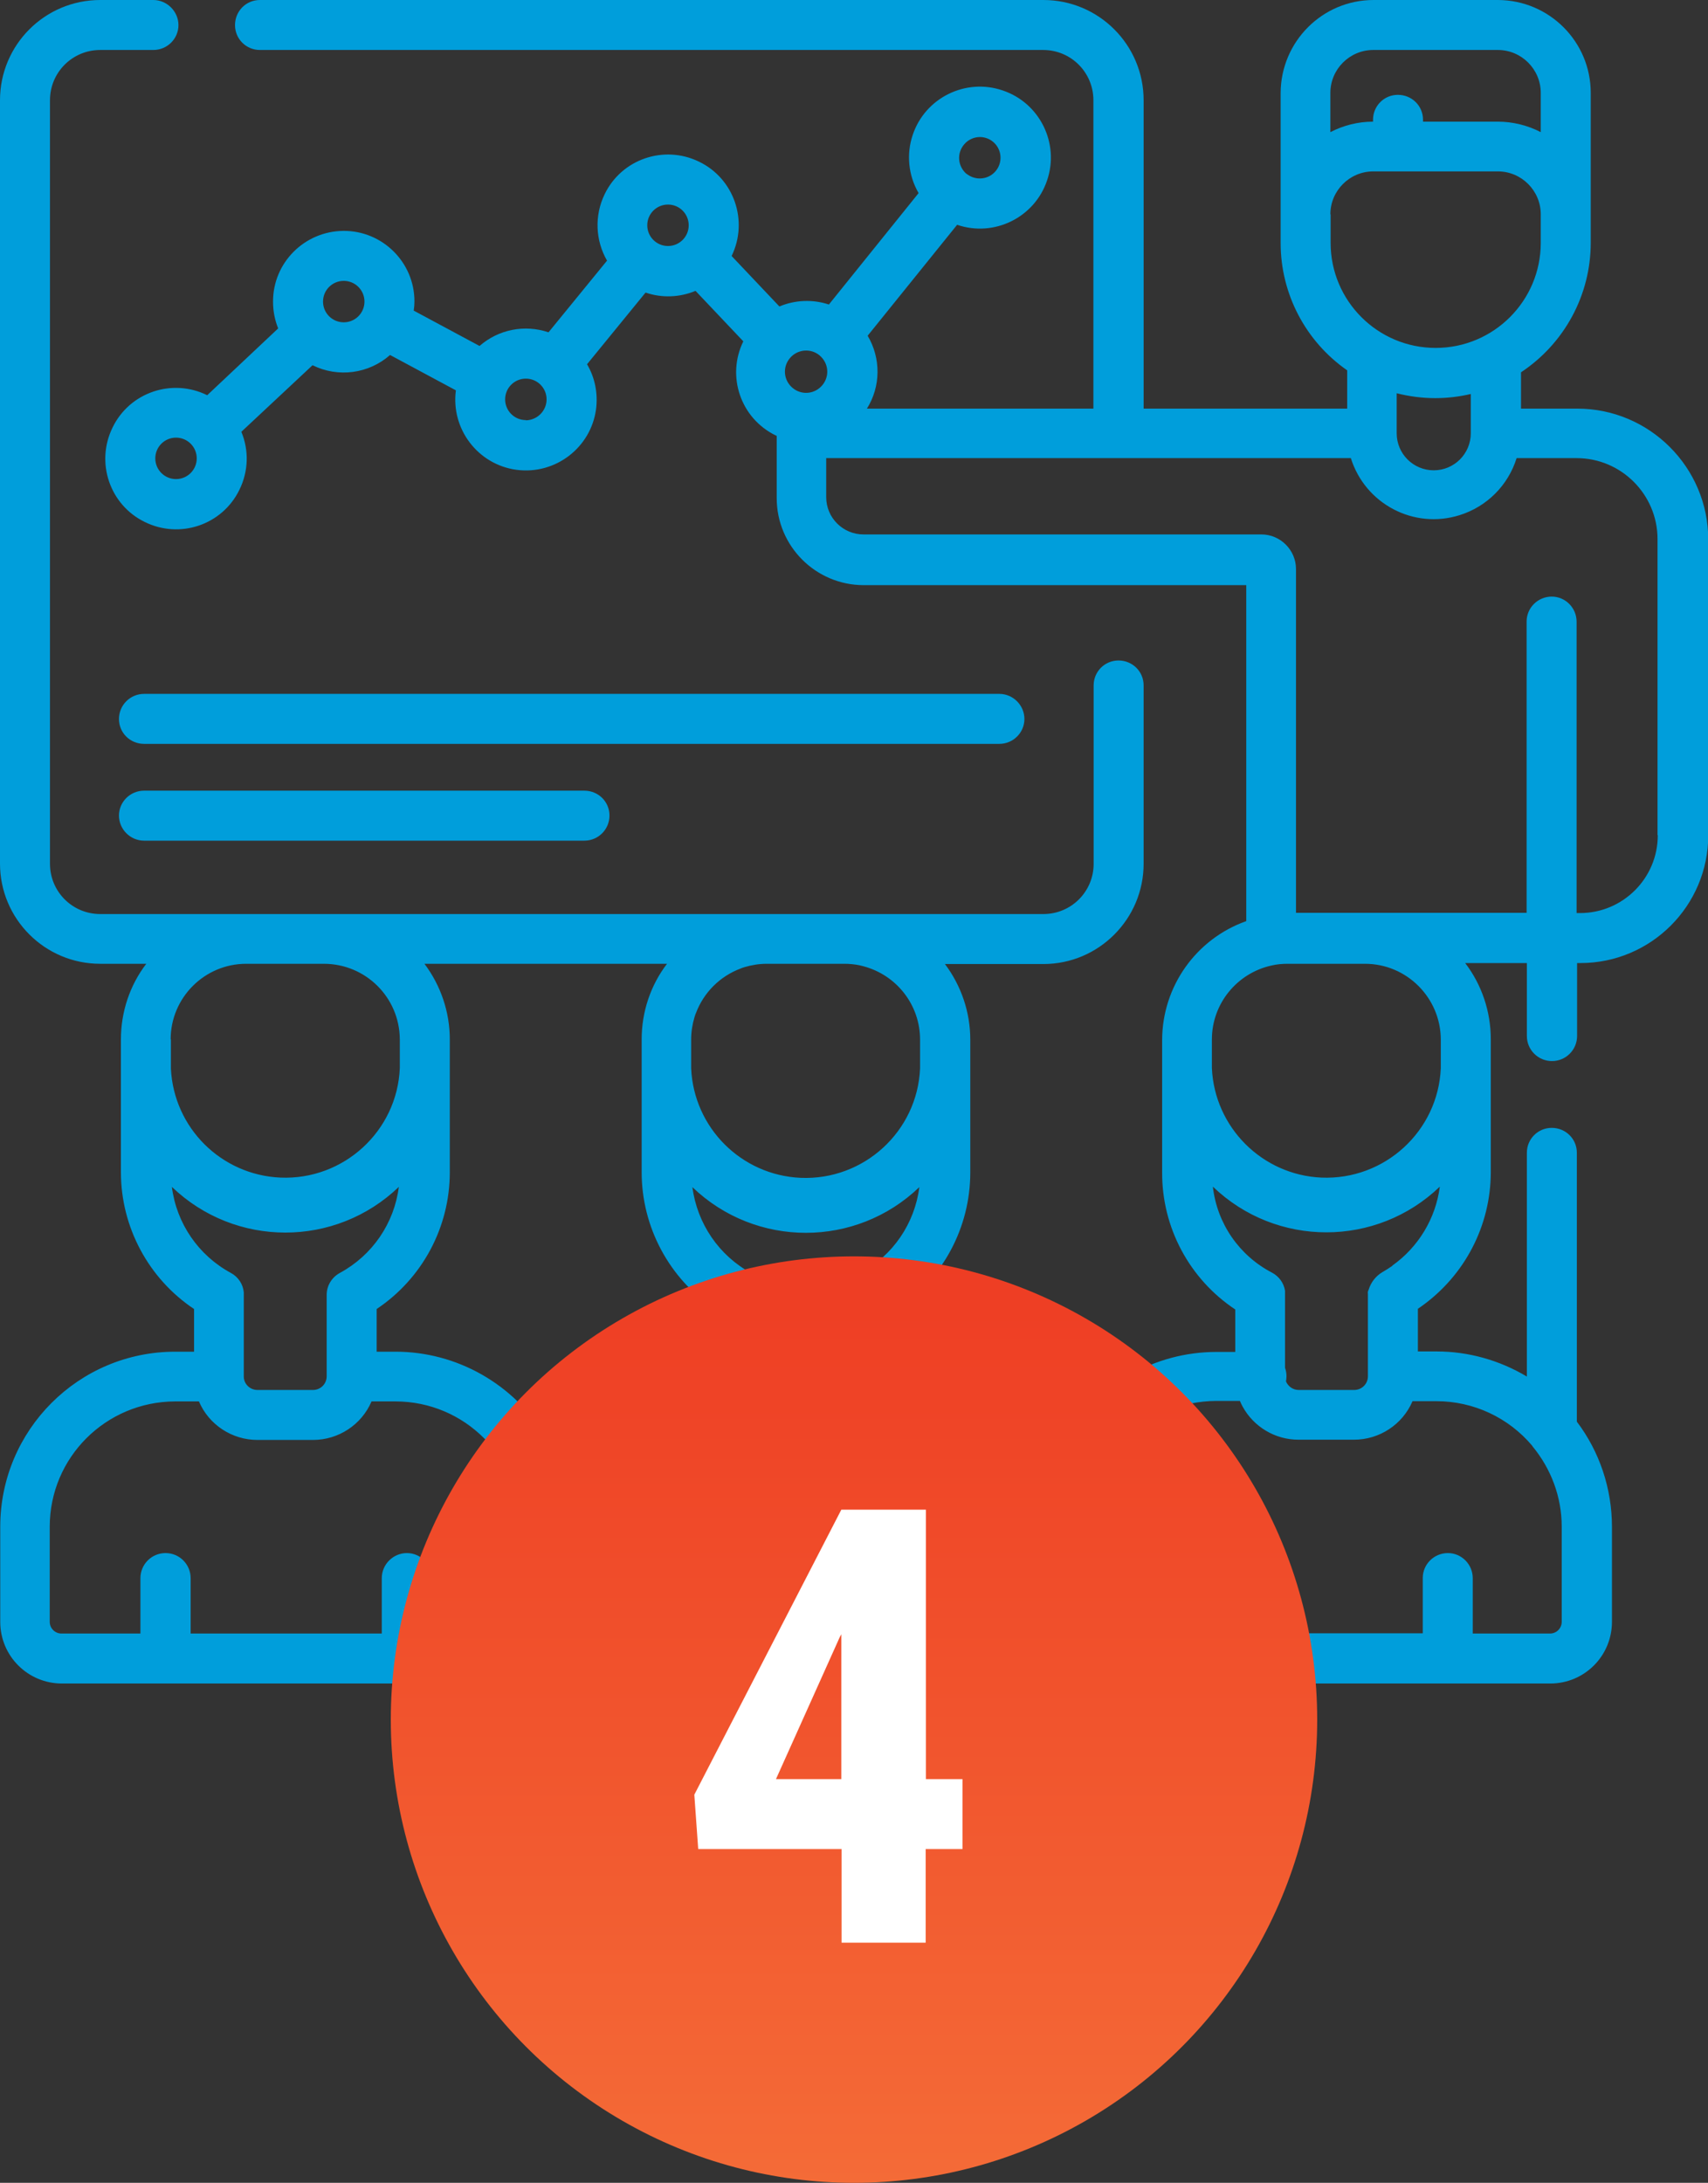 <?xml version="1.0" encoding="UTF-8"?>
<svg xmlns="http://www.w3.org/2000/svg" xmlns:xlink="http://www.w3.org/1999/xlink" id="Layer_1" data-name="Layer 1" width="70.06" height="89.53" viewBox="0 0 70.06 89.53">
  <rect x="0" y="0" width="70.06" height="89.53" fill="#333333" stroke="none"/>
  <defs>
    <style>
      .cls-1 {
        fill: url(#linear-gradient);
      }

      .cls-1, .cls-2, .cls-3 {
        stroke-width: 0px;
      }

      .cls-2 {
        fill: #009edb;
      }

      .cls-3 {
        fill: #fff;
      }
    </style>
    <linearGradient id="linear-gradient" x1="-899.18" y1="573" x2="-899.18" y2="572" gradientTransform="translate(34204 21825.53) scale(38 -38)" gradientUnits="userSpaceOnUse">
      <stop offset="0" stop-color="#ee3c23"></stop>
      <stop offset="1" stop-color="#f46b37"></stop>
    </linearGradient>
  </defs>
  <g id="Group_1072" data-name="Group 1072">
    <g id="training">
      <path id="Path_97" data-name="Path 97" class="cls-2" d="M5.91,30.51h35.08c.57,0,1.03-.46,1.03-1.02s-.46-1.03-1.03-1.03H5.91c-.57,0-1.03.46-1.03,1.03s.46,1.02,1.03,1.02Z"></path>
      <path id="Path_98" data-name="Path 98" class="cls-2" d="M5.91,34.48h18.06c.57,0,1.03-.46,1.03-1.03s-.46-1.02-1.03-1.02H5.91c-.57,0-1.03.46-1.03,1.02s.46,1.03,1.03,1.03Z"></path>
      <path id="Path_99" data-name="Path 99" class="cls-2" d="M64.69,16.76h-2.3v-1.49c1.78-1.18,2.86-3.17,2.86-5.31V3.81c0-2.1-1.7-3.8-3.8-3.81h-5.11c-2.1,0-3.8,1.71-3.81,3.81v6.16c0,2.08,1.02,4.03,2.73,5.22v1.57h-8.35V4.11c0-2.27-1.84-4.11-4.11-4.11H10.66c-.57,0-1.02.46-1.02,1.03,0,.57.46,1.02,1.02,1.02h32.13c1.14,0,2.06.92,2.06,2.06v12.65h-9.29c.57-.91.58-2.06.03-2.99l3.67-4.55c1.52.52,3.18-.3,3.69-1.82.52-1.52-.3-3.18-1.82-3.69-1.52-.52-3.18.3-3.69,1.82-.27.79-.18,1.67.24,2.39l-3.68,4.57c-.66-.22-1.39-.19-2.03.08l-1.96-2.07c.7-1.44.1-3.18-1.34-3.87-1.44-.7-3.18-.1-3.87,1.34-.42.87-.38,1.89.1,2.72l-2.4,2.94c-.98-.33-2.05-.12-2.83.56l-2.7-1.45c.02-.13.03-.25.03-.38,0-1.6-1.31-2.9-2.91-2.89s-2.9,1.31-2.89,2.91c0,.37.07.74.21,1.09l-2.91,2.74c-1.44-.71-3.18-.12-3.88,1.32-.71,1.44-.12,3.18,1.32,3.88,1.44.71,3.18.12,3.88-1.32.37-.75.4-1.61.08-2.38l2.92-2.73c1.05.52,2.31.35,3.18-.42l2.7,1.45c-.21,1.59.91,3.05,2.49,3.26,1.59.21,3.05-.91,3.26-2.49.08-.64-.04-1.28-.37-1.84l2.4-2.94c.67.23,1.4.2,2.05-.07l1.96,2.07c-.7,1.43-.11,3.16,1.33,3.86.01,0,.03.01.04.02v2.55c0,1.97,1.6,3.57,3.57,3.57h15.69v13.78c-2.06.73-3.44,2.68-3.45,4.86v5.45c-.01,2.26,1.12,4.37,3,5.62v1.74h-.77c-2.53,0-4.86,1.33-6.16,3.49-1.3-2.17-3.64-3.49-6.16-3.49h-.78v-1.75c1.87-1.25,3-3.35,3-5.61v-5.45c0-1.12-.37-2.21-1.04-3.1h4.04c2.27,0,4.11-1.85,4.11-4.11v-7.32c0-.57-.46-1.02-1.03-1.02-.57,0-1.02.46-1.02,1.02v7.32c0,1.14-.92,2.06-2.06,2.06H4.11c-1.14,0-2.06-.92-2.06-2.06V4.11c0-1.14.92-2.06,2.06-2.06h2.18c.57,0,1.03-.46,1.03-1.02S6.85,0,6.29,0h-2.18C1.84,0,0,1.84,0,4.11v31.31c0,2.27,1.84,4.11,4.11,4.11h1.89c-.68.89-1.04,1.98-1.04,3.1v5.45c0,2.25,1.13,4.36,3,5.61v1.75h-.77c-3.97,0-7.18,3.22-7.18,7.18v3.9c0,1.4,1.13,2.53,2.53,2.53h18.34c.54,0,1.07-.18,1.51-.5.43.32.96.5,1.5.5h18.34c.54,0,1.07-.17,1.51-.5.43.33.96.5,1.51.5h18.34c1.4,0,2.53-1.13,2.53-2.53v-3.9c0-1.55-.5-3.07-1.44-4.31v-11.03c0-.57-.46-1.02-1.03-1.02-.57,0-1.02.46-1.02,1.02v9.18c-1.12-.67-2.4-1.03-3.7-1.03h-.77v-1.75s.09-.06.13-.09c1.79-1.27,2.86-3.32,2.86-5.52v-5.45c0-1.13-.37-2.23-1.05-3.12h2.53v2.99c0,.57.46,1.03,1.03,1.03s1.03-.46,1.03-1.03v-2.99h.14c2.89,0,5.24-2.35,5.24-5.24v-12.13c0-2.96-2.41-5.37-5.37-5.37h0ZM54.57,3.81c0-.97.79-1.76,1.76-1.76h5.11c.97,0,1.76.79,1.76,1.76v1.61c-.54-.28-1.15-.43-1.76-.43h-3.07v-.08c0-.57-.46-1.02-1.03-1.02-.57,0-1.02.46-1.02,1.02v.08c-.61,0-1.21.15-1.75.43v-1.61ZM54.57,8.79c0-.97.79-1.76,1.76-1.76h5.11c.97,0,1.76.79,1.76,1.76v1.17c0,2.38-1.93,4.31-4.31,4.31s-4.31-1.93-4.31-4.31v-1.17ZM58.88,16.33c.49,0,.98-.06,1.45-.17v1.61c0,.84-.68,1.52-1.52,1.52s-1.52-.68-1.52-1.52v-1.64c.52.13,1.05.2,1.58.2h0ZM40.19,5.62c.47,0,.85.38.85.85,0,.47-.38.85-.85.85-.2,0-.39-.07-.54-.19h-.01c-.36-.32-.4-.85-.09-1.21.16-.19.4-.3.65-.3h0ZM33.62,14.57h0s0,.01,0,.01c.37.31.42.85.11,1.22-.31.37-.85.42-1.22.11-.37-.31-.42-.85-.11-1.22.3-.36.84-.42,1.21-.12h0ZM7.22,19.65c-.47,0-.85-.38-.85-.85,0-.47.38-.85.85-.85s.85.38.85.85c0,.47-.38.85-.85.85ZM14.1,13.22c-.47,0-.85-.38-.85-.85,0-.47.38-.85.85-.85.47,0,.85.38.85.85,0,0,0,0,0,0,0,.47-.38.85-.85.85h0ZM21.57,17.23c-.47,0-.85-.38-.85-.85,0-.47.38-.85.85-.85.47,0,.85.38.85.85h0c0,.47-.38.85-.85.86h0ZM26.55,9.24c0-.47.38-.85.85-.85.47,0,.85.38.85.85s-.38.85-.85.85c-.47,0-.85-.38-.85-.85h0ZM49.71,42.63c0-1.46,1.03-2.72,2.45-3.03.21-.05.43-.07.65-.07h3.18c1.71,0,3.1,1.39,3.11,3.1v1.18c-.11,2.59-2.31,4.6-4.9,4.49-2.43-.11-4.38-2.06-4.49-4.49v-1.18ZM28.54,55.44c-2.52,0-4.86,1.33-6.16,3.49-1.3-2.16-3.64-3.49-6.16-3.49h-.77v-1.75c1.87-1.25,3-3.35,3-5.61v-5.45c0-1.12-.37-2.21-1.04-3.1h9.95c-.68.89-1.04,1.98-1.04,3.1v5.45c0,2.25,1.13,4.36,3,5.61v1.75h-.78ZM10,53.12v-.11c-.03-.34-.23-.64-.53-.8-1.33-.72-2.23-2.03-2.42-3.53,2.6,2.5,6.71,2.5,9.31,0-.19,1.5-1.09,2.81-2.42,3.53-.33.18-.54.52-.54.9v3.34c0,.31-.25.56-.56.56h-2.28c-.31,0-.56-.25-.56-.55v-3.34ZM7,42.63c0-1.71,1.39-3.1,3.1-3.1h3.18c1.72,0,3.11,1.38,3.12,3.1,0,0,0,0,0,0v1.18c-.11,2.59-2.31,4.6-4.9,4.49-2.43-.11-4.37-2.04-4.49-4.47v-1.2h0ZM28.35,42.63c0-.31.05-.62.14-.92.01-.03.02-.06.03-.09s.01-.04.02-.05c.32-.86.99-1.53,1.85-1.85l.05-.02.09-.03c.3-.09.61-.14.92-.14h3.18c.21,0,.42.02.62.06l.08.02.08.02c1.37.36,2.33,1.59,2.33,3.01v1.18c-.11,2.59-2.31,4.6-4.9,4.49-2.43-.11-4.38-2.05-4.49-4.49v-1.18ZM31.35,53.12h0c0-.06,0-.11-.01-.16-.05-.32-.24-.59-.52-.74-1.33-.72-2.22-2.03-2.42-3.53,2.6,2.5,6.71,2.5,9.31,0-.19,1.5-1.09,2.81-2.42,3.53-.3.16-.5.47-.53.81v3.44c0,.31-.25.56-.56.56h-2.29c-.31,0-.56-.25-.56-.56v-3.34ZM20.87,67h-3.16v-2.27c0-.57-.46-1.03-1.02-1.03s-1.03.46-1.03,1.03v2.27h-7.84v-2.27c0-.57-.46-1.03-1.03-1.03s-1.03.46-1.03,1.03v2.27h-3.24c-.26,0-.48-.21-.48-.48v-3.9c0-2.84,2.3-5.13,5.14-5.14h.98c.41.96,1.36,1.58,2.4,1.58h2.28c1.04,0,1.99-.62,2.4-1.58h.98c2.84,0,5.13,2.3,5.14,5.14v3.9c0,.26-.22.48-.48.48h0ZM42.71,66.52c0,.26-.21.48-.48.48h-3.16v-2.27c0-.57-.46-1.03-1.02-1.03-.57,0-1.03.46-1.03,1.02h0v2.27h-7.84v-2.27c0-.57-.46-1.03-1.02-1.03-.57,0-1.03.46-1.03,1.02h0v2.27h-3.24c-.26,0-.48-.22-.48-.48v-3.9c0-2.83,2.3-5.13,5.13-5.14h.98c.41.96,1.36,1.58,2.4,1.58h2.28c1.04,0,1.99-.62,2.4-1.58h.98c2.83,0,5.12,2.3,5.13,5.13v3.9ZM62.86,59.32c.77.93,1.2,2.09,1.2,3.3v3.9c0,.26-.21.48-.48.48h-3.17v-2.27c0-.57-.46-1.03-1.02-1.03-.57,0-1.03.46-1.03,1.02h0v2.27h-7.84v-2.27c0-.57-.46-1.03-1.02-1.03-.57,0-1.03.46-1.03,1.02h0v2.27h-3.24c-.26,0-.48-.21-.48-.48v-3.9c0-2.83,2.3-5.13,5.13-5.14h.98c.03.08.07.15.11.23.46.84,1.34,1.36,2.29,1.36h2.28c1.04,0,1.99-.62,2.4-1.58h.98c1.52,0,2.96.67,3.94,1.84h0ZM57.11,51.92c-.13.09-.27.18-.41.26-.27.16-.47.42-.56.72-.03.05-.04.11-.03.17v3.38c0,.31-.25.56-.56.56h-2.28c-.23,0-.43-.14-.52-.35.01-.07.02-.14.02-.21,0-.12-.02-.24-.06-.35v-3.16c-.05-.32-.25-.59-.53-.74-1.35-.7-2.26-2.02-2.43-3.53,2.6,2.5,6.71,2.5,9.31,0-.17,1.31-.88,2.48-1.95,3.24h0ZM68,34.26c0,1.76-1.43,3.19-3.19,3.19h-.14v-11.95c0-.57-.46-1.03-1.02-1.03-.57,0-1.03.46-1.03,1.02h0v11.95h-9.46v-14.1c0-.78-.64-1.42-1.42-1.42h-16.32c-.84,0-1.53-.68-1.53-1.53h0v-1.6h21.52c.59,1.88,2.58,2.93,4.46,2.34,1.12-.35,1.99-1.22,2.34-2.34h2.46c1.83,0,3.32,1.49,3.32,3.32v12.14Z"></path>
    </g>
    <g id="Group_1063" data-name="Group 1063">
      <circle id="Ellipse_7" data-name="Ellipse 7" class="cls-1" cx="35.03" cy="70.53" r="19"></circle>
      <path class="cls-3" d="M37.97,72.97h1.51v2.87h-1.51v3.84h-3.45v-3.84h-5.88l-.16-2.23,6.03-11.69h3.47v11.06ZM31.83,72.97h2.68v-5.94l-.07.13-2.61,5.81Z"></path>
    </g>
  </g>
</svg>
